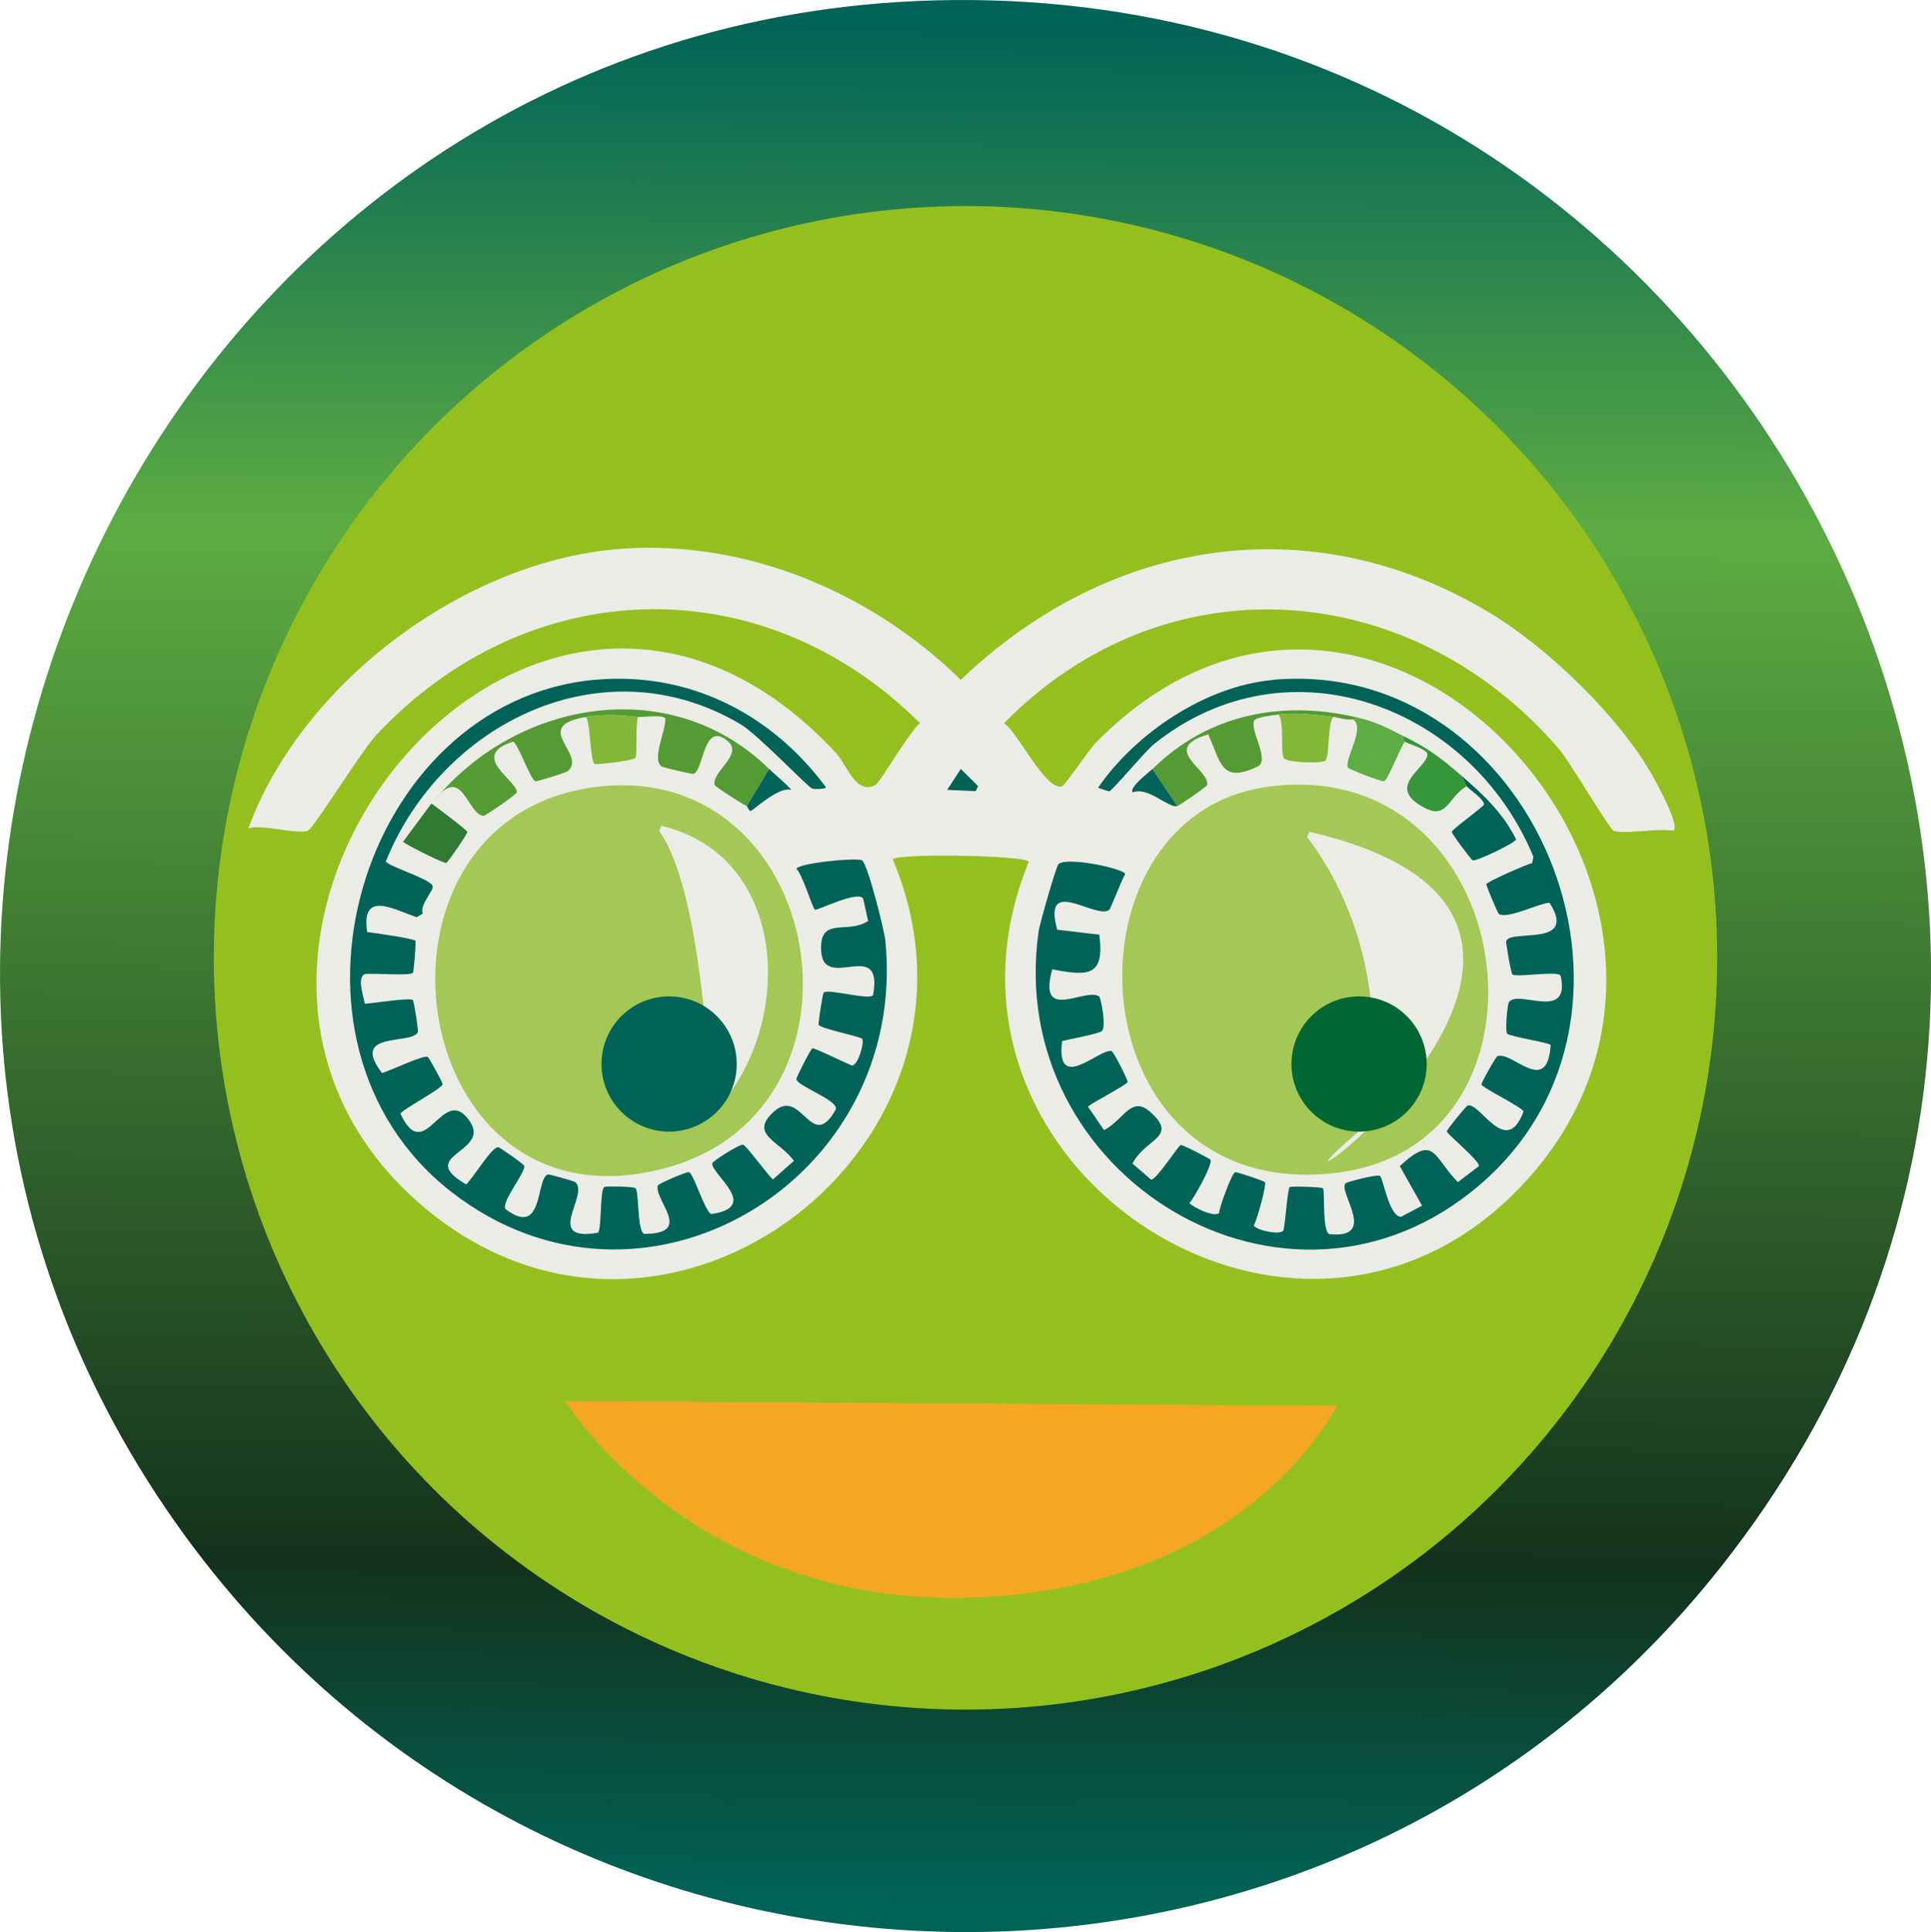 <?xml version="1.0" encoding="UTF-8"?>
<svg xmlns="http://www.w3.org/2000/svg" xmlns:xlink="http://www.w3.org/1999/xlink" id="Ebene_2" data-name="Ebene 2" viewBox="0 0 213.96 214.05">
  <defs>
    <style>
      .cls-1 {
        fill: #82b737;
      }

      .cls-2 {
        fill: #ecece6;
      }

      .cls-3 {
        fill: #063;
      }

      .cls-4 {
        fill: #307a33;
      }

      .cls-5 {
        fill: #006357;
      }

      .cls-6 {
        fill: #5dad42;
      }

      .cls-7 {
        fill: url(#Unbenannter_Verlauf_13);
      }

      .cls-8 {
        fill: #93c01f;
      }

      .cls-9 {
        fill: #f5a623;
      }

      .cls-10 {
        fill: #a3c855;
      }

      .cls-11 {
        fill: #36963a;
      }

      .cls-12 {
        fill: #549b33;
      }
    </style>
    <linearGradient id="Unbenannter_Verlauf_13" data-name="Unbenannter Verlauf 13" x1="107.65" y1="2.86" x2="106.33" y2="210.43" gradientUnits="userSpaceOnUse">
      <stop offset="0" stop-color="#006357"></stop>
      <stop offset=".27" stop-color="#5dac42"></stop>
      <stop offset=".82" stop-color="#13321c"></stop>
      <stop offset="1" stop-color="#006357"></stop>
    </linearGradient>
  </defs>
  <g id="Ebene_2-2" data-name="Ebene 2">
    <path class="cls-7" d="M101.44.12c91.55-4.16,146.35,101.31,89.2,173.53-44.25,55.9-129.88,53.3-171.02-4.72C-28.9,100.52,17.93,3.91,101.44.12Z"></path>
    <g>
      <circle class="cls-8" cx="106.98" cy="106.12" r="83.29"></circle>
      <path class="cls-2" d="M68.91,60.79c13.95-.97,27.7,4.89,37.55,14.53,16.39-15.7,38.84-19.33,58.65-7.4,6.38,3.84,14.28,11.46,17.95,17.95.42.74,3.23,5.81,2.33,6.17-1.48-.32-5.45.43-6.58,0-.52-.2-4.85-7.67-6.17-9.18-16.43-18.96-43.55-20.9-61.39-2.74,1.54,1.01,4.62,7.57,6.44,6.99.29-.09,3.05-4.13,3.7-4.8,31.44-32,75.38,17.56,47.96,48.24-24.85,27.81-69.2-1.21-55.36-35.08-.27-.71-14.6-.95-15.07-.27,13.22,31.4-24.8,61-51.66,38.78-34.43-28.47,11.51-86.93,45.36-50.57,1.23,1.32,2.21,4.72,4.39,3.56.48-.26,3.89-6.1,4.93-6.85-17.49-17.44-43.51-16.65-60.3,1.37-1.59,1.71-6.92,10.34-7.54,10.55-1.27.43-5.01-.75-6.58-.27,5.96-16.21,24.16-29.77,41.39-30.97Z"></path>
      <g>
        <polygon class="cls-5" points="106.46 85.19 108.38 87.1 108.11 87.65 104.95 87.51 106.46 85.19"></polygon>
        <g>
          <g>
            <path class="cls-5" d="M65.9,75.32c10.34-.96,19.57,3.71,25.63,11.92-.14.19-1.27.21-1.51.14-.51-.15-5.99-5.96-7.95-7.13-15.19-9.03-33.12-.19-39.33,15.21.72.7,5.05,1.95,5.21,2.74.09.46-1.51,2.16-1.1,3.01l-.69.41c-2.77-.98-6.15-2.94-5.48,1.64.72.08,5.19.73,5.34.96.1.15-.17,3.42-.27,3.56-.26.36-4.54.01-5.34.14-.91.4-.07,2.59,0,3.29.79-.04,5.07-.72,5.34-.41.12.14.63,3.4.55,3.56-.7,1.44-7.59-.17-3.97,4.52.79-.2,4.63-2.06,5.07-1.78.15.09,1.66,2.84,1.64,3.01-.05.52-4.62,2.87-4.66,3.29,2.75,5.93,4.68-3.57,7.67.82,2.38,3.49-6.08,3.72-.41,6.99.72-.56,2.82-4.15,3.56-4.11.18,0,2.84,1.88,2.88,2.06.18.74-2.62,4.04-2.06,4.8,4.23,3.2,3.34-3.31,4.66-3.84.15-.06,2.89.73,3.01.82,1.77,1.27-3.61,6.74,2.6,5.62.4-.82.16-4.76.69-5.07.15-.09,3.21-.04,3.43.14.41.34.17,4.76.96,5.07,5.53,0,1.12-3.69,1.51-5.34.06-.25,3.24-1.55,3.43-1.51.56.13,1.67,4.11,2.47,4.66,5.56-.78.02-4.4.14-5.62.02-.23,2.96-2.14,3.43-2.06.32.05,2.74,3.38,3.29,3.84l2.33-2.06c-1.58-2.21-5.06-2.93-2.19-5.48,3.07-2.73,4.13,4.72,6.85-.27.11-1.03-4.28-2.54-4.39-3.29-.03-.19,1.59-3.37,1.78-3.43.23-.06,3.78,1.68,4.39,1.92.69-.08,1.42-2.65,1.1-3.01-.68-.31-4.63-1.12-4.8-1.51-.07-.17.44-3.42.55-3.56.37-.51,5.05.88,5.48.27,1.22-6.76-5.99.22-5.76-5.48.13-3.14,3.03-1.27,5.21-2.74l-.55-2.47c-.55-.95-5.08,1.34-5.34,1.23-.25-.1-1.42-4.03-2.06-4.52.18-.66,6.63-1.27,7.26-.96s2.5,7.84,2.6,8.91c2.63,26.6-26.92,44.34-48.1,27.82-21.39-16.68-10.02-54.32,15.9-56.73Z"></path>
            <path class="cls-12" d="M85.22,85.19l-2.47,4.11c-.43-.16-3.5-2.13-3.56-2.33-.41-1.36,3.14-3.35,1.51-4.8-2.78-2.46-2.69,3.11-3.84,3.56-.17.07-3.42-.71-3.56-.82-1.14-.83.56-4.1.41-5.34-.35-.42-2.58-.09-3.01-.14-2.12-.21-3.62-.35-5.76,0-6.27,1.04.22,4.16-2.06,6.03-.14.12-3.38,1.15-3.56,1.1-.52-.16-1.98-4.29-2.47-4.39-5.01,1.57.59,4.38.41,5.62-.03.22-3.48,2.63-3.7,2.6-1.84-.23-2.34-5.83-5.48-1.64,9.12-11.18,26.23-14.23,37.14-3.56Z"></path>
            <path class="cls-1" d="M70.69,79.43c-.29.87-.06,4.04-.27,4.52-.14.32-4.32.79-4.52.69-.52-.28-.46-4.45-.96-5.21,2.14-.35,3.64-.21,5.76,0Z"></path>
            <path class="cls-4" d="M47.81,89.02c.52.39,3.92,2.9,3.97,3.15.04.2-2.14,3.35-2.33,3.43-.25.1-4.24-1.9-4.8-2.33l3.15-4.25Z"></path>
            <path class="cls-5" d="M82.75,89.3l2.47-4.11c.8.78,1.73,1.47,2.47,2.33-1.41-.45-4.26,2.31-4.52,2.33-.18.01-.38-.54-.41-.55Z"></path>
            <g>
              <path class="cls-10" d="M66.17,87.17c25.21-3.03,31.97,35.54,7.67,42.21-29.24,8.02-35.65-38.85-7.67-42.21Z"></path>
              <path class="cls-2" d="M73.3,91.49c14.95,3.62,14.75,23.96,4.66,32.89l1.51-6.71c-.91,19.62.11-16.55-6.44-25.63l.27-.55Z"></path>
            </g>
          </g>
          <g>
            <path class="cls-5" d="M140.99,75.32c28.83-2.62,45.34,36.7,23.02,55.91-21.3,18.33-52.85-.91-48.92-28.09.11-.78,1.92-7.13,2.19-7.4.85-.86,7.24.47,7.4,1.1-.36.52-1.61,3.85-1.78,3.97-1.5,1.1-7.45-3.91-5.76,2.19l4.66.55c.63,4.57-1.15,4.65-5.21,3.84-1.66,6,3.68,1.94,5.21,3.01.16.11.83,3.39.27,3.84-.38.31-3.63.9-4.39,1.1-.7,5.85,4.08.84,5.48,1.1.22.04,1.83,3.23,1.78,3.43-.08.33-3.86,2.24-4.39,2.74l1.78,2.6c2.17-1.12,3-3.86,5.07-2.06,3.27,2.85-.5,2.97-1.92,5.76l2.06,1.78c.59.04,3.02-3.76,3.29-3.84.18-.05,3.19,1.49,3.29,1.64.29.46-1.79,4.22-2.33,4.8.49.51,2.76,1.61,3.29,1.1.04-.71,1.41-4.39,1.78-4.52.16-.06,3.18.96,3.29,1.1.21.28-.86,4.19-1.23,4.8.16.48,2.91,1.14,3.29.55.2-.68.45-4.63.69-4.8.15-.11,3.58-.03,3.7.14.21.3-.11,4.75.69,5.07,5.41.54,1-4.57,1.78-5.62.12-.16,3.55-1.05,3.84-.82.37.29.99,4.48,2.33,4.52l2.33-1.23-2.47-4.39c3.9-3.59,3.64-1.06,6.44,1.78l2.33-1.78c.09-.6-3.56-3.56-3.56-3.84,0-.19,2.15-2.84,2.33-2.88,1.41-.3,4.24,5.81,6.17.69-.04-.45-4.59-2.64-4.66-3.01-.04-.18,1.61-3.1,1.78-3.15,1.69-.53,5.51,4.5,5.89-1.23-.19-.25-4.31-.89-4.8-1.23-.28-.2-.01-3.09.14-3.43.75-1.68,6.94,2.22,5.76-3.01-.24-.59-4.84.22-5.34-.14-.15-.11-.75-3.52-.69-3.7.5-1.37,7.99.74,4.8-4.25-1.09.04-4.79,1.9-5.62,1.23-.14-.11-1.42-3.12-1.37-3.29.08-.27,4.4-2.17,5.07-2.33l.14-.69c-6.88-16.68-27.19-24.43-42.07-12.47-.96.78-4.58,5.13-4.93,5.21-.06.01-1.21-.35-1.23-.41,4.16-6.05,11.92-11.25,19.32-11.92Z"></path>
            <path class="cls-12" d="M150.18,79.43c.03.24-.07.25-.27.27-.77.09-1.45-.18-2.19-.27-1.92-.24-4.11-.51-6.03-.27-.55.07-2.56.29-2.74.69-.47,1.04,1.79,4.41.41,5.07-4.03,1.92-4.07-.39-5.48-3.56-5.48,1.62.28,3.95-.14,5.62-.05.2-3.09,2.28-3.29,2.33l-2.74-4.11c6.09-6.04,14.23-7.64,22.47-5.76Z"></path>
            <path class="cls-6" d="M155.66,81.62c-.46-.06-.02.53,0,.55-.49.6-1.85,4.25-2.33,4.39-.21.06-3.88-1.32-3.97-1.51-.45-.93,2-4.44.55-5.34.21-.02.3-.04.27-.27,2.33.53,3.42,1.15,5.48,2.19Z"></path>
            <path class="cls-11" d="M161.69,85.73c.39.25.73,1.27.82,1.37-1.99,1.13-2.14,3.65-4.52,2.47-4.95-2.46.61-4.65.14-6.17-.69-.64-1.76-.85-2.47-1.23-.02-.01-.46-.6,0-.55,2.63,1.33,3.81,2.21,6.03,4.11Z"></path>
            <path class="cls-5" d="M162.51,87.1c-.09-.1-.44-1.12-.82-1.37,2.48,2.13,4.81,4.25,6.3,7.26-.07.39-4.41,2.46-4.8,2.33-.19-.06-2.34-2.96-2.33-3.15.02-.28,3.15-2.51,3.56-3.01.09-.6-1.57-1.64-1.92-2.06Z"></path>
            <path class="cls-1" d="M147.71,79.43c-.63.97-.37,4.07-.82,4.8-.25.41-4.41.28-4.66-.27-.35-.78.08-3.81-.55-4.8,1.92-.24,4.11.04,6.03.27Z"></path>
            <path class="cls-5" d="M130.44,89.3c-.99.27-3.23-2.2-4.93-1.51-.45-.55,1.87-2.28,2.19-2.6l2.74,4.11Z"></path>
            <g>
              <path class="cls-10" d="M140.45,87.17c27.98-3.85,33.82,39.56,7.67,42.76-29.17,3.57-31.22-39.52-7.67-42.76Z"></path>
              <path class="cls-2" d="M145.1,92.16c43.26,10.01-11.63,47.73,5.48,33.16,3.35-10.88,1.09-23.61-5.76-32.61l.27-.55Z"></path>
            </g>
          </g>
        </g>
      </g>
      <path class="cls-9" d="M62.61,155.23s14.08,22.75,44.95,21.77c30.87-.98,40.56-21.25,40.56-21.25l-85.51-.53Z"></path>
      <circle class="cls-5" cx="74.14" cy="117.88" r="7.49"></circle>
      <circle class="cls-3" cx="150.59" cy="117.88" r="7.49"></circle>
    </g>
  </g>
</svg>
